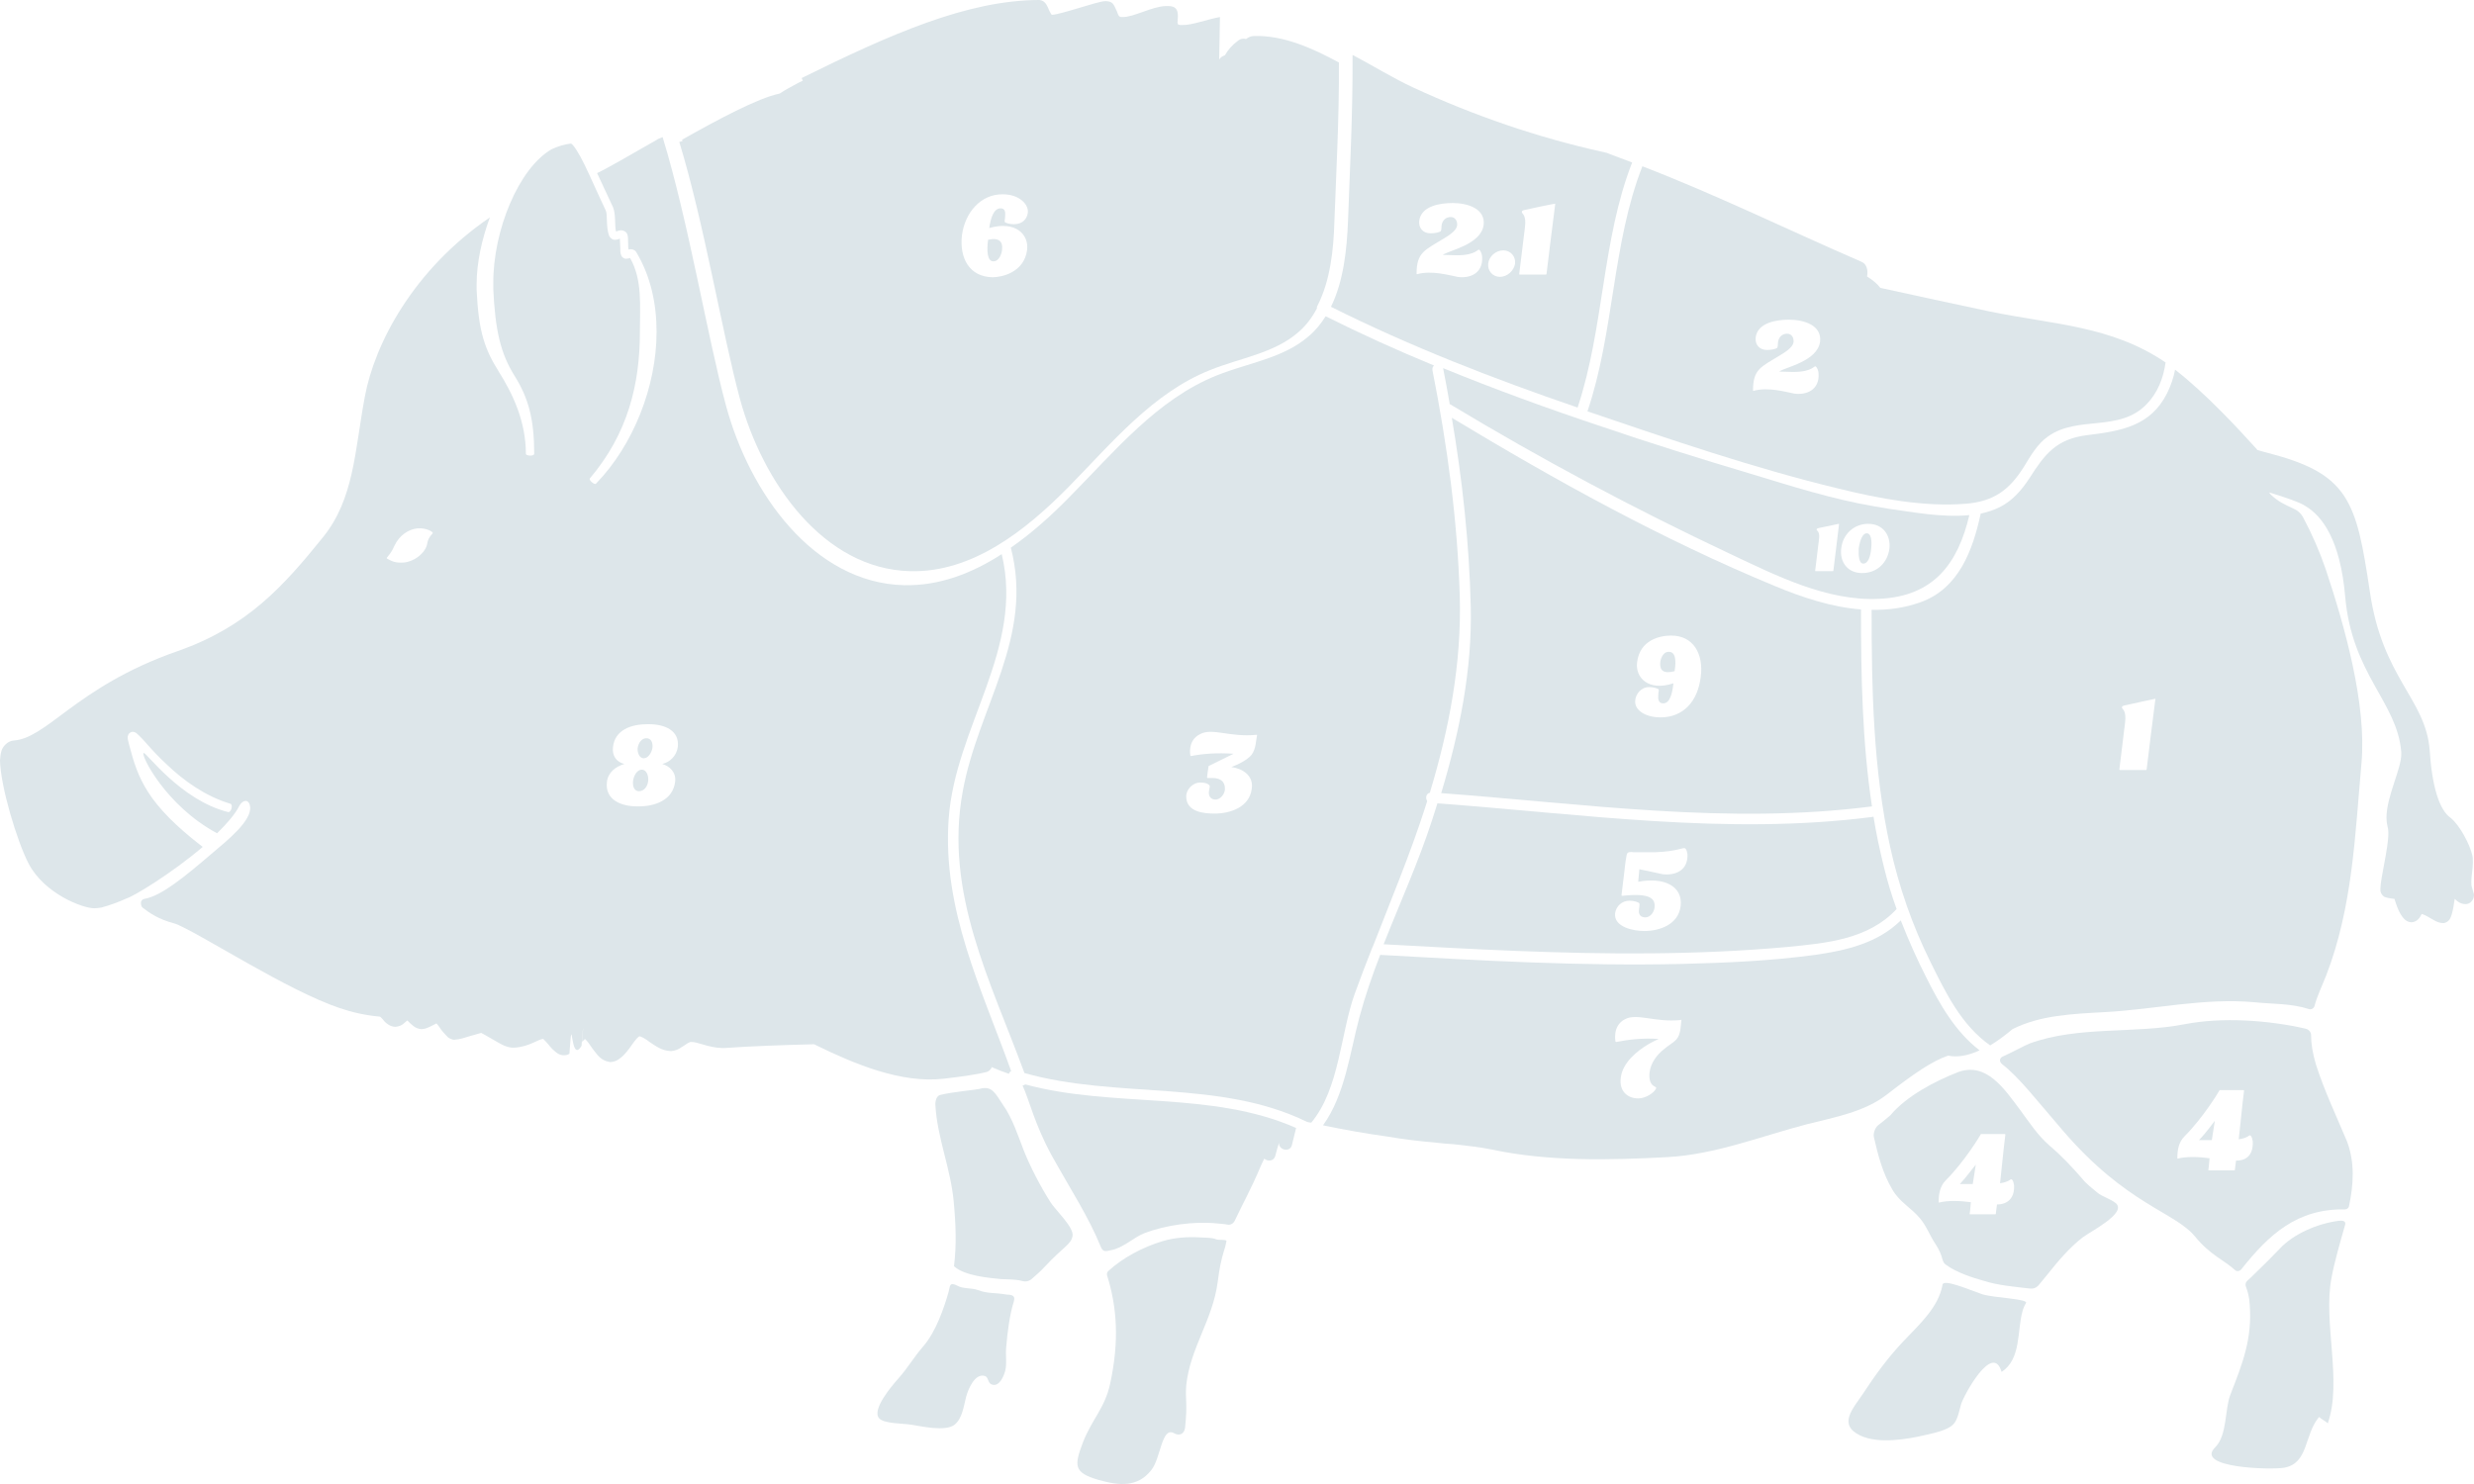 <?xml version="1.0" encoding="UTF-8" standalone="no"?>
<!-- Generator: Adobe Illustrator 23.0.3, SVG Export Plug-In . SVG Version: 6.00 Build 0)  -->

<svg
   xmlns:dc="http://purl.org/dc/elements/1.1/"
   xmlns:cc="http://creativecommons.org/ns#"
   xmlns:rdf="http://www.w3.org/1999/02/22-rdf-syntax-ns#"
   xmlns:svg="http://www.w3.org/2000/svg"
   xmlns="http://www.w3.org/2000/svg"
   xmlns:sodipodi="http://sodipodi.sourceforge.net/DTD/sodipodi-0.dtd"
   xmlns:inkscape="http://www.inkscape.org/namespaces/inkscape"
   version="1.1"
   id="Layer_1"
   x="0px"
   y="0px"
   viewBox="0 0 653 391.8"
   style="enable-background:new 0 0 653 391.8;"
   xml:space="preserve"
   sodipodi:docname="kaban2.svg"
   inkscape:version="0.92.4 (unknown)"><defs
   id="defs224" /><sodipodi:namedview
   pagecolor="#ffffff"
   bordercolor="#666666"
   borderopacity="1"
   objecttolerance="10"
   gridtolerance="10"
   guidetolerance="10"
   inkscape:pageopacity="0"
   inkscape:pageshadow="2"
   inkscape:window-width="1366"
   inkscape:window-height="703"
   id="namedview222"
   showgrid="false"
   inkscape:zoom="3.4073957"
   inkscape:cx="535.24613"
   inkscape:cy="68.09623"
   inkscape:window-x="1280"
   inkscape:window-y="0"
   inkscape:window-maximized="1"
   inkscape:current-layer="g205" />
<style
   type="text/css"
   id="style156">
	.st0{fill:#DDE6EA;}
</style>
<g
   id="g162"
   inkscape:label="vyrezka-kabana">
	<path
   class="st0"
   d="m 498.4,134.3 -3.6,-0.6 c -11.2,-1.9 -22.1,-5.4 -33,-8.7 -13.1,-3.9 -26.2,-8 -39.1,-12.4 -14.1,-4.7 -28.1,-9.8 -41.8,-15.4 0.6,3.1 1.2,6.2 1.7,9.2 0,0.3 0,0.3 0.1,0.3 24.2,14.6 48.6,27.6 74.1,39.6 12.1,5.7 25.5,12.5 39.3,11.8 14.4,-0.7 20.7,-9.4 23.7,-22.1 -7.1,0.7 -15,-0.8 -21.4,-1.7 z m -14.5,16.4 c 0,0.1 -0.1,0.1 -0.1,0.1 h -4.6 c 0,0 -0.1,0 -0.1,-0.1 l 1,-8.2 c 0.3,-2.2 -0.5,-2.3 -0.6,-2.6 -0.1,-0.2 0.1,-0.4 0.6,-0.5 0.2,0 5.2,-1.1 5.2,-1.1 0,0 0.1,0 0.1,0.1 -0.2,1.9 -1.5,12.3 -1.5,12.3 z m 14.8,-5.8 c -0.5,3.6 -3.2,6.4 -7.2,6.4 -3.9,0 -6,-3 -5.5,-6.6 0.4,-3.6 3.3,-6.4 7.1,-6.4 3.9,0 6,3 5.6,6.6 z"
   id="path158"
   inkscape:connector-curvature="0"
   style="fill:#dde6ea" />
	<path
   class="st0"
   d="m 492.7,140.8 c -1.1,0 -1.8,1.9 -2.1,4 -0.1,2 0.1,4 1.2,4 1.3,0 1.9,-1.9 2.1,-4 0.2,-2.1 0,-4 -1.2,-4 z"
   id="path160"
   inkscape:connector-curvature="0"
   style="fill:#dde6ea"
   inkscape:label="vyrezka-kabana" />
</g>
<g
   id="g170"
   inkscape:label="golova-kabana">
	<path
   class="st0"
   d="m 250.4,216.2 c 1.7,-24.3 20,-44.9 14,-69.9 -7.9,5.1 -16.5,8.4 -25.8,8.2 -23.9,-0.6 -40.8,-24.4 -47,-47.5 -4.9,-18.1 -9.8,-48.2 -16.7,-70.8 l -0.7,0.3 c -0.4,0.1 -0.7,0.3 -1,0.5 -7,4 -13,7.5 -15.6,8.7 1.3,2.8 2.7,5.8 4.2,9 0.8,1.9 0.4,5.1 0.8,6.4 h 0.1 c 0.3,-0.1 0.6,-0.3 1.3,-0.3 0.6,0 1.3,0.4 1.5,0.9 0.4,0.9 0.2,1.6 0.3,2.7 0,0.5 0,1.1 0.1,1.5 0.2,-0.1 0.4,-0.1 0.7,-0.1 0.4,0 1.1,0.3 1.3,0.7 3.8,6.3 5.4,13.6 5.4,21.1 0,14.5 -6.2,30 -16,40.1 -0.4,0.4 -2,-1 -1.6,-1.4 10,-11.8 13.2,-24.8 13.2,-38.7 0,-7 0.7,-13.7 -2.6,-19.5 -0.2,0.1 -0.5,0.2 -1,0.2 -0.4,0.1 -1.1,-0.3 -1.3,-0.8 -0.4,-0.9 -0.2,-1.4 -0.3,-2.5 0,-0.7 -0.1,-1.5 -0.1,-2 -0.3,0.1 -0.6,0.3 -1.2,0.3 -0.6,0.1 -1.3,-0.4 -1.6,-1 -0.9,-2.2 -0.4,-5.7 -0.9,-6.7 -2.1,-4.4 -4,-8.8 -5.6,-12.1 -1.5,-3.1 -3,-5.4 -3.6,-5.6 -1.7,0.2 -3.4,0.7 -5.1,1.5 -8.7,5 -15.5,21.5 -15.4,35.5 0,0.4 0,0.9 0,1.4 0.5,10.8 1.9,17 5.6,22.9 3.7,5.9 5.2,11.5 5.2,20.6 0,0.7 -2.2,0.6 -2.2,0 0,-8.5 -3.4,-15.7 -7.1,-21.6 -3.7,-5.9 -5.4,-10.5 -5.9,-21.7 0,-0.5 0,-1 0,-1.4 0,-5.8 1.4,-12 3.5,-17.7 -20.2,13.8 -30.4,33.3 -33,47.3 -2.7,14.4 -2.8,27 -11.1,37.2 -10.4,12.9 -20,23.6 -38.3,30 -13.8,4.8 -22.5,10.8 -28.9,15.5 -6.4,4.8 -10.3,7.8 -14.3,8.1 -1.9,0.1 -3.1,1.9 -3.3,2.7 -0.3,0.9 -0.3,1.7 -0.4,2.5 0.1,6.8 4.5,21.5 7.6,27.4 4.2,7.9 14.2,11.7 17.3,11.7 0.6,0 1.2,-0.1 1.9,-0.2 2.2,-0.6 4.4,-1.4 6.6,-2.4 1.8,-0.5 11.9,-6.6 20.1,-13.6 -14.7,-11.3 -17.1,-18.1 -19.4,-26.9 -0.2,-0.9 -0.4,-1.4 -0.4,-2 0,-0.2 0,-0.4 0.2,-0.8 0.1,-0.3 0.7,-0.7 1.1,-0.7 1,0.1 1.2,0.6 1.7,1 0.5,0.5 1.1,1.1 1.8,1.9 1.4,1.6 3.3,3.7 5.7,5.9 4.2,4 9.9,8.2 16.6,10.2 0.8,0.2 0.2,2.4 -0.6,2.2 -12.7,-3.2 -21.7,-16 -22.3,-15.6 -0.8,0.5 5.8,13.9 19.4,21.2 2.5,-2.5 4.7,-4.9 5.9,-7.3 0.9,-1.6 2.5,-1.8 2.8,0.2 0.6,3.8 -6.4,9.3 -9.8,12.2 -7.7,6.6 -13.6,11.4 -18,12.2 -1.6,0.3 -0.9,2.1 -0.6,2.3 1.8,1.4 4.2,3.1 8.4,4.2 0.9,0.2 4.4,2 8.6,4.4 6.4,3.6 15.2,8.8 23.6,13 8.5,4.2 14.4,6.5 22,7.2 0.3,0 1.1,1.1 1.4,1.4 0.5,0.4 1.2,1.2 2.7,1.3 0.1,0 0.1,0 0.1,0 1.9,-0.2 2.4,-1.2 3,-1.6 0.1,0 0.1,-0.1 0.1,-0.1 0.2,0.2 0.4,0.4 0.7,0.7 0.6,0.5 1.3,1.4 2.9,1.6 0.1,0 0.2,0 0.3,0 1,-0.1 1.3,-0.3 1.8,-0.5 0.7,-0.3 1.4,-0.7 2,-1 0.4,0.4 0.8,1 1.2,1.6 0.4,0.5 0.8,1 1.2,1.4 0.5,0.4 0.4,0.8 2,1.3 0.2,0 0.3,0 0.4,0 1.4,-0.1 2.6,-0.5 4.2,-1 0.7,-0.2 1.5,-0.4 2.1,-0.6 0.3,-0.1 0.5,-0.1 0.7,-0.2 0,0 1.9,1 3.2,1.8 1.6,0.9 3,1.9 4.9,2.1 0.2,0 0.4,0 0.6,0 4,-0.2 6.4,-2.3 7.7,-2.3 0.3,0.3 1.1,1.1 1.7,1.9 0.4,0.5 0.9,1 1.4,1.4 0.5,0.4 1,0.9 2.1,1 h 0.2 0.2 c 0.6,0 1,-0.2 1.3,-0.4 0.9,-12.8 0.1,3.2 3.2,-2.1 0.1,-2.5 0.8,-8.5 0.1,-1 0.1,-0.1 0.1,-0.2 0.2,-0.2 0.2,-0.2 0.4,-0.4 0.6,-0.6 0.5,0.4 1.3,1.5 2.1,2.7 1.1,1.3 1.9,3 4.5,3.4 h 0.1 0.1 c 1.6,-0.1 2.5,-1 3.3,-1.7 1.2,-1.2 2.1,-2.6 2.9,-3.7 0.4,-0.5 0.8,-1 1.1,-1.2 0.1,-0.1 0.2,-0.1 0.2,-0.2 0.5,0 1.6,0.6 2.9,1.6 1.4,0.9 3,2.2 5.4,2.3 h 0.2 c 1.9,-0.2 2.7,-1.1 3.6,-1.6 0.8,-0.6 1.4,-0.8 1.4,-0.8 0.1,0 0.1,0 0.2,0 1.7,-0.1 4.5,1.5 8.2,1.6 0.2,0 0.4,0 0.6,0 7.1,-0.5 15.4,-0.8 23.7,-1 0.2,0.1 0.4,0.2 0.6,0.3 10,4.9 22.4,10.1 33.6,8.8 4.1,-0.5 8.3,-1 11.4,-1.8 0.6,-0.2 1.1,-0.7 1.3,-1.3 l 0.1,0.1 c 1.4,0.6 2.9,1.2 4.4,1.7 0.1,-0.3 0.3,-0.6 0.6,-0.7 -7.8,-21.8 -18.2,-42.5 -16.5,-66.6 z M 114.2,140.8 c -2.1,2.3 -0.8,2.7 -2.4,4.8 -1.3,1.7 -3.4,2.7 -5,2.9 -2.5,0.2 -3.3,-0.3 -4.6,-1 -0.5,-0.3 0.7,-0.6 1.9,-3.4 1.3,-2.8 3.8,-4.4 6.1,-4.6 2.4,-0.2 4.3,1 4,1.3 z m 64.7,56.4 c -0.3,2.3 -2,4 -4.1,4.5 2,0.6 3.7,2.2 3.4,4.7 -0.6,4.9 -5.4,6.5 -9.6,6.5 -0.1,0 -0.3,0 -0.4,0 -4.2,0 -8.6,-1.7 -8,-6.5 0.3,-2.5 2.3,-4 4.6,-4.7 -2.1,-0.5 -3.3,-2.2 -3,-4.5 0.5,-4.5 4.8,-6 9.1,-6 0,0 0.3,0 0.4,0 4.2,0 8.1,1.7 7.6,6 z"
   id="path164"
   inkscape:connector-curvature="0"
   style="fill:#dde6ea" />
	<path
   class="st0"
   d="m 169.4,203.2 c -1.2,0 -2.1,1.5 -2.3,2.9 -0.2,1.7 0.4,2.8 1.6,2.8 1.3,-0.1 2.2,-1.1 2.4,-2.8 0.1,-1.4 -0.5,-2.9 -1.7,-2.9 z"
   id="path166"
   inkscape:connector-curvature="0"
   style="fill:#dde6ea"
   inkscape:label="golova-kabana" />
	<path
   class="st0"
   d="m 170.6,194.9 c -1.2,0 -2.1,1.2 -2.3,2.6 -0.1,1.3 0.5,2.7 1.6,2.7 1.2,0 2.1,-1.5 2.3,-2.7 0.2,-1.5 -0.4,-2.6 -1.6,-2.6 z"
   id="path168"
   inkscape:connector-curvature="0"
   style="fill:#dde6ea"
   inkscape:label="golova-kabana" />
</g>
<path
   class="st0"
   d="M525,82.2c-9.5-2-19.1-4.1-28.7-6.2c-0.9-1.2-2.2-2.2-3.5-3c0.3-1.5,0-3.3-1.5-3.9  c-19.4-8.4-38.1-17.6-57.8-25.2c-8,20.4-7.4,43.7-14.5,64.7c21.8,7.4,43.9,15,66.3,20.4c10.5,2.6,22.6,4.9,33.5,4  c7.4-0.6,11.5-3.6,15.3-9.6c1.8-2.9,3.6-6.2,6.5-8.2c7.9-5.6,18.8-1,26-8.5c3-3.1,4.4-6.9,5-11C557.2,85.9,541.8,85.7,525,82.2z   M480.4,90.2c-0.7,5.2-9.1,6.7-10.8,7.9l3.7,0.1c5.4,0,5.5-1.9,6-1.4c0.4,0.3,0.7,1.3,0.7,1.8c0.3,4.4-3.3,5.8-6.5,5.3  c-2.1-0.4-6.8-1.8-10.7-0.7c0,0-0.1,0-0.1-0.1c0-5.7,2.1-6.2,7.3-9.4c2.2-1.3,3.3-2.4,3.4-3.4c0.1-1-0.4-2.2-1.7-2.2  c-1.2,0-2.2,0.8-2.4,2.2c-0.1,0.7,0,1.2-0.2,1.5c-0.2,0.3-1.5,0.6-2.7,0.6c-2.1,0-3.2-1.5-3-3.3c0.5-4,5.7-4.7,8.8-4.7  C476.2,84.4,480.9,85.9,480.4,90.2z"
   id="path172"
   inkscape:label="korejka-kabana" />
<path
   class="st0"
   d="M385.3,157.4c-0.6-20.1-3.3-39.9-7.2-59.6c-0.1-0.6,0.1-1,0.4-1.3c-9.7-4-19.2-8.3-28.6-13  c-1.2,1.9-2.6,3.7-4.4,5.2c-6.7,5.9-16.1,7.1-24.3,10.4c-15.8,6.3-27,20.1-39,32.2c-4.7,4.8-9.8,9.4-15.4,13.3  c6.2,23.6-8.7,42.1-12.7,64.4c-4.9,26.7,7.4,50.1,16.3,74.3c24.4,6.9,51.5,1.6,74.6,12.9c0.4,0.1,0.8,0.2,1.1,0.2  c7.5-9,7.7-23.6,11.5-34.1c1.5-4.1,3-8.1,4.6-12.1c0.1-0.1,0.1-0.3,0.2-0.4c4.7-12.1,9.7-24,13.7-36.4c0.2-0.6,0.4-1.3,0.6-1.9  c-0.5-0.8-0.3-2,0.7-2.2C382.5,192.4,385.8,175.2,385.3,157.4z M330.4,208.2c-0.6,5-5.8,6.6-9.8,6.6c-2.8,0-7.4-0.4-7.5-4.4  c-0.1-1.9,1.7-3.8,3.7-3.8c1.8,0,2.4,0.6,2.5,0.9c0.1,0.1-0.1,0.6-0.2,1.4c-0.2,1.4,0.6,2.2,1.7,2.2c1.2,0,2.3-1.2,2.5-2.5  c0.1-1.3-0.2-3.2-3.4-3.2h-1.2c0,0-0.1,0-0.1-0.2c0,0,0.2-1.9,0.4-2.9c0-0.1,0-0.1,0.1-0.1c0,0,6.1-3,6.5-3.2  c-4.4-0.3-8.2,0-11.2,0.6c-0.1,0-0.2-0.1-0.2-0.1s-0.9-4,2.6-5.7c3.2-1.7,7.8,0.9,14.8,0.2c0.1,0,0.2,0,0.2,0.1  c-0.3,1.4-0.3,3.6-1.4,5.1c-1.4,1.9-5.4,3.3-5.4,3.3C327.9,202.9,330.9,204.7,330.4,208.2z"
   id="path174"
   inkscape:label="lopatka-kabana" />
<path
   class="st0"
   d="M424.7,40.6c-0.3-0.1-0.6-0.3-0.9-0.3c-0.3-0.1-0.6-0.2-0.8-0.2c-17.2-3.8-34-9.6-50-17  c-5.2-2.4-10.5-5.7-16-8.6c0.1,15.2-0.8,32.6-1.2,43.8c-0.3,7.7-1.2,16-4.5,22.7c21,10.5,42.9,19,65.1,26.6c7-21,6.4-44.3,14.4-64.7  C428.8,42.1,426.7,41.4,424.7,40.6z M391.6,59.4c-0.7,5.2-9.2,6.7-10.8,7.9l3.7,0.1c5.4,0,5.5-1.9,6-1.4c0.4,0.3,0.7,1.3,0.7,1.8  c0.3,4.4-3.3,5.8-6.5,5.3c-2.1-0.4-6.8-1.8-10.7-0.7c0,0-0.1,0-0.1-0.1c0-5.7,2.1-6.2,7.3-9.4c2.2-1.3,3.3-2.4,3.4-3.4  c0.1-1-0.4-2.2-1.7-2.2c-1.2,0-2.2,0.8-2.4,2.2c-0.1,0.7,0,1.2-0.2,1.5s-1.5,0.6-2.7,0.6c-2.1,0-3.2-1.5-3-3.3  c0.5-4,5.7-4.7,8.8-4.7C387.4,53.6,392.1,55.1,391.6,59.4z M399.9,69.6c-0.3,1.9-2.1,3.5-4,3.5c-1.9,0-3.3-1.6-3.1-3.5  c0.2-1.9,2-3.5,4-3.5C398.7,66.1,400.1,67.7,399.9,69.6z M410.5,53.8c-0.4,2.8-2.3,18.5-2.3,18.5c0,0.2-0.2,0.2-0.2,0.2h-6.9  c0,0-0.1,0-0.1-0.2l1.5-12.3c0.4-3.2-0.7-3.5-0.8-3.9c-0.1-0.4,0.2-0.6,0.9-0.7C402.9,55.3,410.4,53.7,410.5,53.8  C410.4,53.7,410.6,53.6,410.5,53.8z"
   id="path176"
   inkscape:label="korejka-kabana-na-kosti" />
<g
   id="g182"
   inkscape:label="rebra-kabana">
	<path
   class="st0"
   d="m 440.4,172.1 c -1.6,0 -2.2,2.2 -2.2,3 -0.1,1.8 0.8,2.9 3.8,2.1 0.5,-3 0.2,-5.2 -1.6,-5.1 z"
   id="path178"
   inkscape:connector-curvature="0"
   style="fill:#dde6ea"
   inkscape:label="rebra-kabana" />
	<path
   class="st0"
   d="m 491.2,160.9 c -7.8,-0.6 -15.6,-3.2 -22.8,-6.2 -29.7,-12.3 -57.7,-27.8 -85.2,-44.4 2.8,16.5 4.6,33.1 5,49.8 0.4,16.8 -3,33.3 -7.8,49.3 37.8,2.8 75.7,8.4 113.7,3.5 -2.6,-17.2 -2.9,-34.7 -2.9,-52 z m -42.3,17.8 c -0.8,6.7 -4.8,10.7 -10.6,10.7 -4,0 -6.9,-1.9 -6.7,-4.4 0.1,-1.7 1.5,-3.6 3.7,-3.6 1.2,0 2.3,0.4 2.5,0.6 0.1,0.3 -0.1,0.8 -0.1,1.5 -0.1,1 0,2.2 1.3,2.2 1.8,0 2.4,-2.7 2.7,-5.3 -6.6,2.2 -10.1,-1.5 -9.6,-5.5 0.7,-6 6.1,-7.1 9,-7.1 5.9,0 8.6,4.9 7.8,10.9 z"
   id="path180"
   inkscape:connector-curvature="0"
   style="fill:#dde6ea" />
</g>
<path
   class="st0"
   d="M497.3,229.1c-1.1-4.5-2.1-9-2.8-13.5c-0.1,0-0.2,0.1-0.4,0.1c-38.3,4.9-76.5-0.8-114.7-3.6  c-0.5,1.5-0.9,2.9-1.4,4.4c-3.6,11.1-8.5,21.9-12.8,32.8c23.4,1.3,46.9,2.6,70.3,2.4c12.2-0.1,24.3-0.6,36.4-1.7  c10.2-1,21.3-2,28.7-10C499.3,236.4,498.2,232.8,497.3,229.1z M438.8,230.8c-1.6-0.4-6.1-1.3-6.1-1.3l-0.3,3.3  c6.9-1.3,11.8,1.2,11.2,6.4c-0.6,5-5.7,6.6-9.6,6.6c-2.8,0-8.1-1-7.7-4.7c0.3-1.9,1.8-3.3,3.8-3.3c1.2,0,2.4,0.4,2.6,0.7  c0.1,0.4,0,0.9-0.1,1.7c-0.2,1.4,0.6,2,1.7,2c1.2,0,2.2-1.2,2.4-2.5c0.3-2.4-1-4-8.4-3.2h-0.2c0,0-0.1,0-0.1-0.2  c0,0,0.1-0.9,0.2-1.7l0.5-4.1c0,0,0.4-3.7,0.5-3.9c0.2-1.5,0.3-1.8,2-1.6c0.7,0,4.2,0,5.6,0c6-0.2,7.5-1.4,8-1  c0.4,0.3,0.5,1,0.6,1.5C445.6,229.9,442.1,231.2,438.8,230.8z"
   id="path184"
   inkscape:label="grudinka-kabana" />
<path
   class="st0"
   d="M508.4,258c-2.5-4.9-4.7-9.9-6.7-15c-6.1,6-14.3,7.9-22.6,9.1c-11.7,1.6-23.6,2.1-35.4,2.4  c-26.5,0.6-53-0.9-79.4-2.4c-2.1,5.4-4,10.9-5.5,16.5c-2.5,9.3-3.8,20.5-9.6,28.5c5.7,1.2,11.5,2.2,17.2,3c4,0.7,8.4,1.2,12.8,1.6  c1.5,0.2,3.1,0.3,4.6,0.4c3.6,0.4,7.1,0.8,10,1.4c15,3.2,31,2.8,46.3,2c12.8-0.7,24.9-5.6,36.9-8.7c7.6-1.9,15.2-3.3,21-7.8  c7.1-5.5,12-8.9,16.2-10.3c0.6,0.1,1.2,0.2,1.9,0.2c2.1,0,4.3-0.6,6.4-1.6C516.1,272.4,512,265.2,508.4,258z M442.5,274.4  c-0.8,0.9-2.3,1.7-3.3,2.6c-1.8,1.4-3.5,3.6-3.8,6.1c-0.1,0.8-0.1,1.7,0.2,2.5c0.6,1.5,1.8,1.2,1.5,1.8c-0.5,1.1-2.7,2.6-4.7,2.6  c-2.8,0-5.1-1.9-4.6-5.5c0.5-4,4.3-7,7.1-8.7c0.8-0.5,2.8-1.5,2.9-1.5c-4.4-0.3-8.2,0.2-11.2,0.8c-0.1,0-0.2-0.1-0.2-0.1  s-0.9-4.2,2.5-5.9c3.2-1.7,7.8,0.9,14.8,0.2c0-0.2,0.1-0.2,0.1,0C443.6,270.7,443.7,273,442.5,274.4z"
   id="path186"
   inkscape:label="pashina-kabana" />
<g
   id="_x2D_">
	<path
   class="st0"
   d="M265.8,341.8c-3.5-0.6-5-0.2-7.7-1.2c-1.5-0.6-3.9-0.3-5.3-1.1c-2.3-1.2-2,0.1-2.4,1.5   c-1.3,4.6-3.4,10.5-6.5,14.2c-3.1,3.6-3.9,5.5-7,9c-1.5,1.7-6.8,7.9-4.9,10.2c1.2,1.5,6.3,1.4,8.2,1.7c2.8,0.4,9.4,2,11.8,0   c2-1.6,2.4-5,3-7.3c0.5-1.9,2.3-6.4,5-5.5c0.9,0.3,0.7,1.8,1.7,2.2c1.7,0.7,2.8-1.3,3.3-2.6c1-2.3,0.3-4.9,0.6-7.4   c0.3-3.7,0.9-8.4,2-11.9C267.8,342.8,268,341.8,265.8,341.8z"
   id="path188" />
	<path
   class="st0"
   d="M617.4,322.3c-5.7,0.7-12.1,3.5-15.7,7.4c-2.1,2.2-4.4,4.5-6.6,6.6c-0.6,0.6-1.3,1.3-2,1.9   c-0.4,0.4-0.5,1-0.3,1.5c0.5,1.3,0.9,2.8,1,4.7c0.7,9.1-1.9,15.6-5.1,23.8c-1.5,3.8-0.8,10.7-4,13.9c-5.6,5.5,14.8,6,18.2,5.4   c6.5-1.2,5.2-8.6,9.2-13.4c0.6,0.6,1.9,1.2,2.3,1.7c3.9-11.1-1.3-26.7,1-38.5c0.8-4.3,2.3-9.4,3.6-14   C619.2,322.4,618.4,322.2,617.4,322.3z"
   id="path190" />
	<path
   class="st0"
   d="M523.2,341.7c-3.3-1.1-10.5-4.3-10.5-2.4c-1.1,5.8-5.8,10.1-10.2,14.7c-4.1,4.3-7.6,9.1-10.8,14   c-2.6,3.9-6.7,8.1-0.7,11c4.9,2.3,12.4,1,17.5-0.2c2.1-0.5,5.6-1.2,7.1-2.8c1.1-1.1,1.6-3.8,2-5.2c0.7-2.4,8.4-16.6,10.7-8.6   c5.2-3.3,4.1-10.9,5.5-15.9c0.2-0.8,0.5-1.5,0.9-2.2C535.8,342.9,526.3,342.7,523.2,341.7z"
   id="path192" />
	<path
   class="st0"
   d="M321,327.2c-1.1-0.5-2.9-0.4-4.1-0.5c-3.4-0.2-6.8,0-10.1,1c-5,1.5-10.4,4.3-14.3,7.9   c-0.3,0.3-0.4,0.7-0.3,1.1c2.6,8.3,3.3,17.2,0.8,28.7c-1.4,6.4-4.8,9.3-7.2,15.5c-2.3,6.1-2.4,7.9,4.1,9.8c5.6,1.6,10.4,2,14-2.6   c2.5-3.1,2.7-11.6,6-9.7c1.4,0.8,2.7,0.2,2.9-1.5c0.7-6.6,0-7.3,0.3-11.1c1-9.9,7-17.3,8.3-27.3c0.5-3.9,0.9-5.7,1.7-8.4   c0.3-0.8,0.4-1.5,0.6-2.3C324,327.1,321.7,327.5,321,327.2z"
   id="path194" />
</g>
<path
   class="st0"
   d="M270.2,303.7c-1.5-3.9-3-8.5-5.4-11.9c-2.1-3.1-2.9-5.3-6.3-4.3c-0.7,0.2-7.3,0.8-10.4,1.6  c-1,0.3-1.3,1.8-1.2,2.8c0.5,8.5,4,16.6,4.8,25.1c0.6,6.2,0.8,11.6,0.1,17.3c2.8,2.6,9.5,3.1,12.4,3.4c1.4,0.1,3.8,0,5.6,0.5  c1,0.3,2,0,2.7-0.7c1-0.9,2.1-1.8,3.1-2.9c5.2-5.6,7.1-6,7.5-8.3s-4.7-7-5.9-9C274.5,313,272,308.2,270.2,303.7z"
   id="path197"
   inkscape:label="rulka-kabana" />
<path
   class="st0"
   d="M270.6,286.3c-0.2,0.2-0.5,0.2-0.7,0.3c1.7,3.6,3.1,10,7.6,18.3c5.4,9.7,9.8,16.3,13.1,24.4  c0.6,1.4,1.5,1,2.5,0.8c3.2-0.5,6.1-3.4,8.9-4.5c5.7-2.2,13.2-3.2,19.2-2.6c0.8,0.1,1.7,0.1,2.7,0.3c0.8,0.2,1.6-0.2,2-1  c1.9-4.1,4.2-8.1,6.9-14.5c0.3-0.7,0.6-1.3,0.9-1.9c0.9,0.8,2.5,0.7,2.9-0.7c0.3-1.2,0.6-2.3,1-3.5c-0.2,1.9,2.9,2.7,3.4,0.6  l1.1-4.5C319.7,287.9,293.9,292.6,270.6,286.3z"
   id="path199"
   inkscape:label="rulka-kabana" />
<g
   id="g205"
   inkscape:label="rulka-kabana">
	<path
   class="st0"
   d="m 520.7,312.6 0.8,-5.1 c -0.5,0.5 -2.4,3.2 -4.2,5.1 z"
   id="path201"
   inkscape:connector-curvature="0"
   style="fill:#dde6ea"
   inkscape:label="rulka-kabana" />
	<path
   class="st0"
   d="m 558.5,317.7 c -1.4,-1.2 -3.6,-1.7 -5,-2.9 -1.4,-1.2 -2.8,-2.2 -3.9,-3.6 -2.7,-3.1 -5.5,-6.1 -8.6,-8.7 -3.3,-2.9 -5.3,-6.1 -7.9,-9.6 -4,-5.3 -8.8,-12.7 -16.4,-9.8 -6.1,2.4 -13.5,6.3 -17.7,11.3 l -0.1,0.1 c -1.6,1.4 -2.2,1.8 -3.2,2.6 -0.8,0.7 -1.3,2.1 -1.1,3.1 1.1,4.8 2.3,9.5 4.9,13.9 1.9,3.3 5,4.8 7.3,7.6 1.7,2 2.6,4.6 4.1,6.8 0.9,1.4 1.5,2.7 1.8,4 0.2,0.6 0.4,1.1 0.9,1.4 2.8,2.1 7.3,3.5 9.8,4.2 4.1,1.3 8.2,1.6 12.4,2.1 0.9,0.1 1.7,-0.2 2.3,-0.9 0.8,-0.9 1.5,-1.9 2.3,-2.8 2.7,-3.4 5.8,-7.1 9.3,-9.8 2.1,-1.6 11.7,-6.4 8.8,-9 z m -31.4,0.3 c -0.2,1.3 -0.3,2.4 -0.3,2.4 0,0.2 -0.2,0.2 -0.2,0.2 H 520 c 0,0 -0.2,0 -0.1,-0.2 0,0 0.2,-1.5 0.3,-3 -2.8,-0.4 -6.2,-0.5 -8.4,0.1 0,0 -0.1,0 -0.1,-0.1 0,-2.1 0.3,-4.2 1.9,-5.8 4.9,-4.9 9,-11.7 9.2,-12.1 0,-0.1 0.1,-0.1 0.1,-0.1 h 6.3 c 0,0 0.1,0 0.1,0.2 0,0 -0.6,4.8 -1.4,12.8 2.7,-0.4 2.7,-1.3 3.1,-1 0.4,0.3 0.5,1 0.6,1.5 0.2,3.5 -1.8,5.1 -4.5,5.1 z"
   id="path203"
   inkscape:connector-curvature="0"
   style="fill:#dde6ea"
   inkscape:label="rulka-kabana" />
</g>
<g
   id="g211"
   inkscape:label="rulka-kabana">
	<path
   class="st0"
   d="m 583.8,301 0.8,-5.1 c -0.5,0.6 -2.4,3.3 -4.2,5.1 z"
   id="path207"
   inkscape:connector-curvature="0"
   style="fill:#dde6ea"
   inkscape:label="rulka-kabana" />
	<path
   class="st0"
   d="m 619.5,301.4 c -2.8,-6.7 -6,-13.4 -8.2,-20.3 -0.9,-3 -1.3,-5.5 -1.3,-7.8 0,-0.8 -0.6,-1.5 -1.4,-1.7 -10,-2.3 -22.2,-3.1 -31.9,-1.2 -13.4,2.6 -28.1,0.4 -41,5.1 -1.3,0.5 -4.5,2.3 -7,3.4 -1,0.4 -1.1,1.4 -0.2,2.1 4.4,3.4 9,9.4 15.9,17.4 17,19.8 29.6,21.5 35,28.1 3.9,4.8 7.8,6.3 10.5,8.8 0.5,0.5 1.3,0.3 1.7,-0.2 7.3,-9.2 14.7,-16 27.3,-15.8 0.5,0 1,-0.3 1.1,-0.8 1.2,-5.7 1.6,-11.5 -0.5,-17.1 z m -29.3,5 c -0.2,1.3 -0.3,2.4 -0.3,2.4 0,0.2 -0.2,0.2 -0.2,0.2 H 583 c 0,0 -0.2,0 -0.1,-0.2 0,0 0.2,-1.5 0.3,-3 -2.8,-0.4 -6.2,-0.5 -8.4,0.1 0,0 -0.1,0 -0.1,-0.1 0,-2.1 0.3,-4.2 1.9,-5.8 4.9,-4.9 9,-11.7 9.2,-12.1 0,-0.1 0.1,-0.1 0.1,-0.1 h 6.3 c 0,0 0.1,0 0.1,0.2 0,0 -0.6,4.8 -1.4,12.8 2.7,-0.4 2.7,-1.3 3.1,-1 0.4,0.3 0.5,1 0.6,1.5 0.2,3.6 -1.7,5.2 -4.4,5.1 z"
   id="path209"
   inkscape:connector-curvature="0"
   style="fill:#dde6ea"
   inkscape:label="rulka-kabana" />
</g>
<path
   class="st0"
   d="M652.5,234.4c-0.2-0.5-0.2-1.1-0.2-1.7c0-1.5,0.4-3.2,0.4-5.1c0-0.7,0-1.3-0.2-2c-0.6-2.5-3.1-7.6-5.7-9.7  c-3-2.1-4.9-8.4-5.5-17.9c-1.1-13.6-12.5-18.9-15.8-41.9c-1.8-11.9-3.1-19.6-6.8-25.2c-3.8-5.7-9.9-8.7-20.4-11.4  c-0.9-0.2-1.7-0.5-2.5-0.7c-0.1-0.2-0.2-0.3-0.4-0.5c-4.5-5-13.4-14.6-21.3-20.7c-0.4,2.1-1.1,4.2-2.1,6.2  c-4.4,8.8-12.3,10-21.2,11.1c-8,1-11.1,5-15.1,11.3c-2.1,3.2-4.5,6-7.9,7.7c-1.6,0.8-3.2,1.3-5,1.7c-2.1,9.7-5.8,19.8-15.9,23.4  c-4.2,1.5-8.5,2.1-12.9,2c0,20.9,0.4,42.1,4.9,62.6c2.3,10.5,5.8,20.6,10.6,30.3c4,8.1,8.2,16.8,15.8,22.1c2-1.2,4-2.7,5.9-4.3  c7.4-3.7,15.7-4,24.5-4.5c13.1-0.7,26-3.8,39.3-2.6c4.8,0.5,9.8,0.3,14.4,1.8c0.6,0.2,1.3-0.1,1.5-0.8c0.7-2.6,1.7-4.6,3.1-8.1  c7-18.2,7.6-37.1,9.3-56c1.4-15.5-4.4-36.1-9.4-51.1c-1.6-4.7-3.6-9.3-6-13.8c-0.6-1.1-1.5-1.9-2.7-2.4c-2.2-1-3.9-1.8-5.7-3.5  c-0.2-0.2-0.4-0.4-0.6-0.7c3.8,1.1,8.6,2.8,9.6,3.6c4.4,2.6,9.2,8.9,10.5,23.9c1.8,20.6,13.7,27.8,14.8,41c0,0.1,0,0.3,0,0.5  c0.1,3.9-3.9,11.2-3.9,16.9c0,0.8,0.1,1.6,0.3,2.4c0.1,0.3,0.2,0.9,0.2,1.6c0,4.2-2.1,12-2.1,14.7c0,0.2,0,0.4,0,0.6  c0.1,0.8,0.8,1.6,1.4,1.7c0.9,0.3,1.6,0.3,2.1,0.4c0.1,0,0.1,0,0.2,0c0.5,1.6,1,3,1.6,4c0.7,1.1,1.4,2.1,2.9,2.2  c1.4-0.1,2.2-1.1,2.7-2.2c0.4,0.1,1.3,0.5,2.1,1c1.1,0.6,2,1.3,3.4,1.4c0.1,0,0.2,0,0.4,0c1.5-0.4,1.7-1.4,2-2.2  c0.4-1.3,0.6-2.8,0.8-4.1v-0.1c0.9,0.9,1.8,1.4,2.9,1.4c0.6,0,1.3-0.3,1.7-0.9c0.4-0.5,0.5-1.1,0.5-1.7  C652.9,235.8,652.7,235.2,652.5,234.4z M568.9,184.6c-0.4,2.8-2.3,18.5-2.3,18.5c0,0.2-0.2,0.2-0.2,0.2h-6.9c0,0-0.1,0-0.1-0.2  l1.5-12.3c0.4-3.2-0.7-3.5-0.8-3.9c-0.1-0.4,0.2-0.6,0.9-0.7c0.3-0.1,7.8-1.7,7.8-1.7S569,184.4,568.9,184.6z"
   id="path213"
   inkscape:label="okorok-kabana" />
<g
   id="g219"
   inkscape:label="sheya-kabana">
	<path
   class="st0"
   d="m 353.4,16.5 c -7.2,-3.9 -14.7,-7.2 -22.4,-7 -0.7,0 -1.5,0.3 -2.1,0.8 -0.7,-0.2 -1.5,-0.1 -2.2,0.5 -1.5,1.1 -2.6,2.4 -3.4,3.8 -0.6,0.2 -1.1,0.5 -1.5,1.1 0.1,-3.7 0.1,-7.5 0.2,-11.2 -3.4,0.6 -7.5,2.2 -9.9,2.1 -0.2,0 -0.4,0 -0.6,0 -0.9,-0.2 -0.5,-0.1 -0.7,-0.7 0,-0.4 0.1,-1 0.1,-1.7 0,-1.9 -0.8,-2.6 -2.6,-2.6 -0.2,0 -0.4,0 -0.6,0 -3.7,0.1 -8.5,3 -11.5,2.9 h -0.3 c -0.6,-0.1 -0.7,-0.4 -1.1,-1.5 -0.9,-1.9 -1,-2.6 -2.9,-2.7 h -0.1 c -1.2,0 -3.9,0.9 -7,1.8 -3,0.9 -6.1,1.8 -7.1,1.8 -0.1,0 -0.1,0 -0.1,0 -0.2,-0.2 -0.7,-1.1 -1,-1.9 -0.4,-0.8 -0.8,-1.8 -2.2,-2 -19.1,0 -39.5,9.1 -62.8,20.6 0.1,0.3 0.2,0.5 0.3,0.7 -0.6,0.3 -1.1,0.5 -1.6,0.8 -1.5,0.8 -3,1.6 -4.5,2.6 -5.8,1.2 -16.4,6.9 -25.8,12.2 0.1,0.1 0.1,0.2 0.2,0.3 l -0.9,0.3 c 6.6,21.6 11.3,50.4 16,67.8 6,22.1 22.1,45 45,45.5 16.3,0.4 30.4,-10.7 41.8,-22.3 11.4,-11.6 22.2,-24.8 37.3,-30.8 7.9,-3.2 16.9,-4.4 23.3,-10 2.1,-1.8 3.7,-4 4.9,-6.3 -0.1,-0.3 0.1,-0.6 0.2,-0.8 3.3,-6.5 4.2,-14.6 4.4,-22.1 0.4,-10.8 1.3,-27.4 1.2,-42 z m -82.1,39.6 c -0.2,1.7 -1.4,3.1 -3.7,3.1 -1.2,0 -2.3,-0.4 -2.4,-0.6 -0.1,-0.3 0.1,-0.8 0.1,-1.5 0.1,-1.1 0,-2.1 -1.2,-2.1 -1.8,0 -2.6,2.5 -3,5.2 7.1,-2 10.5,1.8 10,5.8 -0.8,6 -6.8,7.2 -9.1,7.2 -6.1,-0.1 -8.8,-5 -8.1,-11.1 0.8,-6 5,-10.9 10.8,-10.8 4.4,0 6.8,2.7 6.6,4.8 z"
   id="path215"
   inkscape:connector-curvature="0"
   style="fill:#dde6ea" />
	<path
   class="st0"
   d="m 262.2,69 c 1.7,0 2.3,-2.5 2.3,-3.2 0.2,-1.8 -0.6,-3.2 -3.7,-2.5 -0.4,3 -0.2,5.7 1.4,5.7 z"
   id="path217"
   inkscape:connector-curvature="0"
   style="fill:#dde6ea"
   inkscape:label="sheya-kabana" />
</g>
</svg>